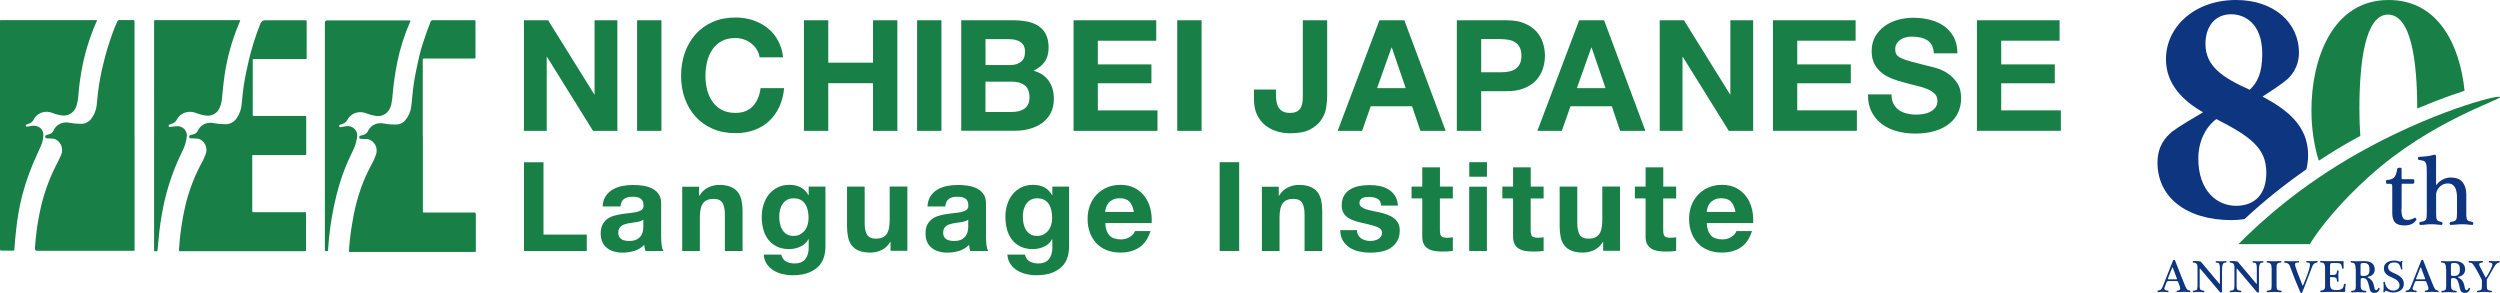 <?xml version="1.0" encoding="UTF-8"?>
<svg id="_レイヤー_2" data-name="レイヤー 2" xmlns="http://www.w3.org/2000/svg" viewBox="0 0 436.7 51.16">
  <defs>
    <style>
      .cls-1 {
        fill: #0e357f;
      }

      .cls-2 {
        fill: #188047;
      }
    </style>
  </defs>
  <g id="_デザイン" data-name="デザイン">
    <g>
      <g>
        <g>
          <g>
            <path class="cls-2" d="M94.94,28.33v12.65h7.56v2.87h-10.97v-15.51h3.41Z"/>
            <path class="cls-2" d="M105.27,36.06c.04-.72.22-1.33.54-1.8.32-.48.72-.86,1.22-1.15.49-.29,1.05-.5,1.66-.62.61-.12,1.23-.18,1.86-.18.57,0,1.14.04,1.72.12.58.08,1.11.24,1.59.47.48.23.87.55,1.17.97.3.41.46.96.46,1.64v5.84c0,.51.03.99.09,1.46.06.46.16.81.3,1.04h-3.13c-.06-.17-.11-.35-.14-.53-.04-.18-.06-.37-.08-.55-.49.51-1.07.86-1.74,1.06-.67.2-1.35.3-2.04.3-.54,0-1.04-.07-1.5-.2-.46-.13-.87-.33-1.22-.61-.35-.27-.62-.62-.81-1.04-.2-.42-.29-.92-.29-1.5,0-.64.11-1.16.34-1.58.22-.41.51-.74.87-.99.35-.25.76-.43,1.22-.55.46-.12.92-.22,1.38-.29.46-.07.92-.13,1.37-.17.45-.04.85-.11,1.19-.2.35-.09.62-.21.83-.38s.3-.41.28-.73c0-.33-.05-.6-.16-.79-.11-.2-.25-.35-.43-.46-.18-.11-.39-.18-.63-.22-.24-.04-.5-.05-.77-.05-.61,0-1.09.13-1.43.39s-.55.7-.61,1.3h-3.08ZM112.39,38.35c-.13.12-.29.21-.49.27-.2.07-.41.12-.63.16-.22.04-.46.08-.71.11-.25.03-.49.07-.74.11-.23.04-.46.1-.68.17-.22.07-.42.17-.59.29s-.3.28-.4.47-.15.43-.15.72.05.51.15.69c.1.19.24.34.41.45.17.11.38.18.61.23s.47.07.72.07c.61,0,1.08-.1,1.41-.3s.58-.45.74-.73c.16-.28.26-.57.29-.86.04-.29.05-.52.05-.7v-1.15Z"/>
            <path class="cls-2" d="M122.11,32.61v1.56h.07c.39-.65.9-1.13,1.52-1.42.62-.3,1.26-.45,1.91-.45.83,0,1.5.11,2.03.34.53.22.95.54,1.25.93.3.4.52.88.64,1.46s.18,1.21.18,1.9v6.91h-3.09v-6.34c0-.93-.14-1.62-.43-2.08-.29-.46-.8-.68-1.54-.68-.84,0-1.45.25-1.83.75s-.57,1.32-.57,2.47v5.89h-3.08v-11.23h2.93Z"/>
            <path class="cls-2" d="M143.98,44.67c-.12.58-.39,1.12-.79,1.62s-.99.92-1.76,1.27c-.77.35-1.8.52-3.08.52-.55,0-1.11-.07-1.68-.21-.57-.14-1.09-.35-1.56-.64-.47-.29-.86-.66-1.17-1.12s-.49-1-.53-1.64h3.06c.14.58.43.98.85,1.21.42.22.91.34,1.46.34.87,0,1.5-.26,1.9-.78.4-.52.59-1.18.58-1.98v-1.48h-.04c-.33.59-.81,1.03-1.42,1.31-.62.28-1.26.42-1.94.42-.84,0-1.56-.15-2.17-.45-.61-.3-1.11-.7-1.5-1.22-.39-.51-.68-1.12-.86-1.8-.18-.69-.27-1.42-.27-2.18,0-.72.1-1.42.31-2.1.21-.67.52-1.27.92-1.78.41-.51.91-.92,1.51-1.23.6-.3,1.29-.46,2.08-.46.74,0,1.39.14,1.94.41.56.28,1.02.74,1.4,1.39h.04v-1.5h2.93v10.52c0,.45-.06.96-.18,1.54ZM139.76,40.93c.33-.17.61-.41.83-.69s.38-.62.49-.99c.11-.37.16-.76.16-1.16,0-.46-.04-.9-.13-1.31-.09-.41-.23-.78-.43-1.1-.2-.32-.47-.57-.8-.76s-.75-.28-1.26-.28c-.44,0-.81.09-1.12.26s-.57.41-.78.71c-.21.3-.36.64-.46,1.02s-.14.79-.14,1.21.04.81.12,1.21.22.76.41,1.08c.2.32.45.58.77.78.32.2.72.3,1.2.3.43,0,.82-.09,1.15-.26Z"/>
            <path class="cls-2" d="M155.56,43.84v-1.56h-.07c-.39.65-.9,1.12-1.52,1.41-.62.29-1.26.43-1.91.43-.83,0-1.5-.11-2.03-.33s-.95-.52-1.25-.92c-.3-.4-.52-.88-.64-1.46-.12-.57-.18-1.21-.18-1.9v-6.91h3.08v6.34c0,.93.14,1.62.43,2.07s.8.68,1.54.68c.84,0,1.45-.25,1.83-.75.38-.5.57-1.32.57-2.47v-5.89h3.09v11.23h-2.93Z"/>
            <path class="cls-2" d="M162.01,36.06c.04-.72.22-1.33.54-1.8.32-.48.72-.86,1.22-1.15s1.05-.5,1.66-.62c.61-.12,1.23-.18,1.86-.18.57,0,1.14.04,1.72.12.58.08,1.11.24,1.59.47.48.23.87.55,1.17.97.3.41.46.96.46,1.64v5.84c0,.51.03.99.09,1.46.06.46.16.81.3,1.04h-3.13c-.06-.17-.11-.35-.14-.53-.04-.18-.06-.37-.08-.55-.49.51-1.07.86-1.74,1.06-.67.2-1.35.3-2.04.3-.54,0-1.04-.07-1.5-.2-.46-.13-.87-.33-1.22-.61-.35-.27-.62-.62-.81-1.04-.2-.42-.29-.92-.29-1.5,0-.64.11-1.16.34-1.58.22-.41.51-.74.87-.99.35-.25.76-.43,1.22-.55.46-.12.92-.22,1.38-.29.46-.07.92-.13,1.37-.17.45-.04.85-.11,1.19-.2.35-.09.62-.21.83-.38s.3-.41.28-.73c0-.33-.05-.6-.16-.79-.11-.2-.25-.35-.43-.46-.18-.11-.39-.18-.63-.22-.24-.04-.5-.05-.77-.05-.61,0-1.09.13-1.43.39-.35.26-.55.7-.61,1.3h-3.08ZM169.14,38.35c-.13.12-.29.21-.49.27-.2.07-.41.12-.63.16-.22.04-.46.08-.71.11-.25.03-.49.07-.74.11-.23.04-.46.1-.68.17-.22.07-.42.17-.59.29s-.3.28-.4.47-.15.43-.15.72.05.51.15.69c.1.19.24.34.41.45.17.11.38.18.61.23s.47.07.72.07c.61,0,1.08-.1,1.41-.3s.58-.45.74-.73c.16-.28.26-.57.29-.86.04-.29.05-.52.05-.7v-1.15Z"/>
            <path class="cls-2" d="M186.54,44.67c-.12.58-.39,1.12-.79,1.62-.41.5-.99.92-1.76,1.27-.77.35-1.8.52-3.08.52-.55,0-1.11-.07-1.68-.21-.57-.14-1.09-.35-1.56-.64-.47-.29-.86-.66-1.17-1.12s-.49-1-.53-1.64h3.06c.14.58.43.98.85,1.21.42.22.91.34,1.46.34.87,0,1.5-.26,1.9-.78s.59-1.18.58-1.98v-1.48h-.04c-.33.59-.81,1.03-1.42,1.31s-1.26.42-1.94.42c-.84,0-1.56-.15-2.17-.45-.61-.3-1.11-.7-1.5-1.22-.39-.51-.68-1.12-.86-1.8s-.27-1.42-.27-2.18c0-.72.1-1.42.31-2.1.21-.67.52-1.27.92-1.78s.91-.92,1.51-1.23c.6-.3,1.29-.46,2.08-.46.74,0,1.39.14,1.94.41.56.28,1.02.74,1.4,1.39h.04v-1.5h2.93v10.52c0,.45-.06.96-.18,1.54ZM182.31,40.93c.33-.17.61-.41.83-.69s.38-.62.49-.99c.11-.37.16-.76.16-1.16,0-.46-.04-.9-.13-1.31-.09-.41-.23-.78-.43-1.1-.2-.32-.47-.57-.8-.76s-.75-.28-1.26-.28c-.44,0-.81.09-1.12.26s-.57.41-.78.71c-.21.3-.36.64-.46,1.02s-.14.79-.14,1.21.04.81.12,1.21.22.76.41,1.08c.2.32.45.58.77.78.32.2.72.3,1.2.3.43,0,.82-.09,1.15-.26Z"/>
            <path class="cls-2" d="M193.81,41.15c.46.45,1.13.67,2,.67.62,0,1.16-.16,1.61-.47s.72-.64.83-.99h2.72c-.43,1.35-1.1,2.31-2,2.89-.9.58-1.99.87-3.26.87-.88,0-1.68-.14-2.39-.42-.71-.28-1.31-.68-1.8-1.21-.49-.52-.87-1.14-1.14-1.87-.27-.72-.4-1.52-.4-2.39s.14-1.62.41-2.35c.27-.72.67-1.35,1.17-1.88.51-.53,1.11-.95,1.81-1.25s1.48-.46,2.34-.46c.96,0,1.79.18,2.5.55s1.29.87,1.75,1.49c.46.62.79,1.33.99,2.13.2.8.27,1.63.22,2.5h-8.1c.04,1,.3,1.72.76,2.17ZM197.29,35.24c-.37-.41-.93-.61-1.68-.61-.49,0-.9.08-1.23.25-.33.17-.59.37-.78.62-.2.25-.33.51-.41.78-.08.27-.13.52-.14.74h5.02c-.14-.78-.4-1.38-.77-1.78Z"/>
            <path class="cls-2" d="M216.46,28.33v15.51h-3.41v-15.51h3.41Z"/>
            <path class="cls-2" d="M223.37,32.61v1.56h.07c.39-.65.9-1.13,1.52-1.42.62-.3,1.26-.45,1.91-.45.83,0,1.5.11,2.03.34.53.22.95.54,1.25.93.3.4.52.88.64,1.46.12.57.18,1.21.18,1.9v6.91h-3.09v-6.34c0-.93-.14-1.62-.43-2.08-.29-.46-.8-.68-1.54-.68-.84,0-1.45.25-1.83.75-.38.5-.57,1.32-.57,2.47v5.89h-3.08v-11.23h2.93Z"/>
            <path class="cls-2" d="M237.23,41.05c.14.24.32.43.53.59.22.15.47.26.75.34s.58.11.88.11c.22,0,.44-.03.68-.08.24-.05.46-.13.65-.24.2-.11.36-.25.49-.43.13-.18.2-.41.2-.68,0-.46-.31-.81-.92-1.04-.62-.23-1.47-.46-2.57-.69-.45-.1-.89-.22-1.31-.36-.43-.14-.81-.32-1.14-.54-.33-.22-.6-.51-.8-.85-.2-.34-.3-.76-.3-1.25,0-.72.14-1.32.42-1.78.28-.46.65-.83,1.12-1.1.46-.27.98-.46,1.56-.56.58-.11,1.17-.16,1.78-.16s1.2.06,1.77.17c.57.12,1.08.31,1.53.59.45.28.82.64,1.12,1.1.3.46.47,1.03.53,1.73h-2.93c-.04-.59-.27-1-.67-1.21-.41-.21-.88-.31-1.43-.31-.17,0-.36.01-.56.03-.2.02-.39.07-.55.14-.17.07-.31.18-.42.32s-.17.32-.17.55c0,.28.1.5.3.67.2.17.47.32.79.42.33.11.7.21,1.12.29.42.09.85.18,1.28.28.45.1.89.22,1.31.37s.81.34,1.14.58c.33.24.6.54.8.89.2.35.3.79.3,1.31,0,.74-.15,1.36-.45,1.86-.3.5-.68.9-1.16,1.21s-1.02.52-1.64.64-1.24.18-1.88.18-1.29-.07-1.91-.2c-.62-.13-1.18-.35-1.66-.65-.49-.3-.88-.71-1.2-1.21s-.48-1.13-.51-1.88h2.93c0,.33.07.62.21.86Z"/>
            <path class="cls-2" d="M253.78,32.61v2.06h-2.26v5.56c0,.52.09.87.26,1.04s.52.26,1.04.26c.17,0,.34,0,.5-.02s.31-.04.46-.07v2.39c-.26.04-.55.07-.87.09-.32.01-.63.02-.93.02-.48,0-.93-.03-1.36-.1-.43-.06-.8-.19-1.13-.38-.33-.19-.58-.46-.77-.8-.19-.35-.28-.8-.28-1.37v-6.63h-1.87v-2.06h1.87v-3.37h3.09v3.37h2.26Z"/>
            <path class="cls-2" d="M256.65,30.87v-2.54h3.09v2.54h-3.09ZM259.73,32.61v11.23h-3.09v-11.23h3.09Z"/>
            <path class="cls-2" d="M269.64,32.61v2.06h-2.26v5.56c0,.52.09.87.26,1.04s.52.26,1.04.26c.17,0,.34,0,.5-.02s.31-.04.46-.07v2.39c-.26.04-.55.07-.87.09-.32.01-.63.02-.93.02-.48,0-.93-.03-1.36-.1-.43-.06-.8-.19-1.13-.38-.33-.19-.58-.46-.77-.8-.19-.35-.28-.8-.28-1.37v-6.63h-1.87v-2.06h1.87v-3.37h3.09v3.37h2.26Z"/>
            <path class="cls-2" d="M280.04,43.84v-1.56h-.07c-.39.65-.9,1.12-1.52,1.41-.62.29-1.26.43-1.91.43-.83,0-1.5-.11-2.03-.33s-.95-.52-1.25-.92c-.3-.4-.52-.88-.64-1.46s-.18-1.21-.18-1.9v-6.91h3.08v6.34c0,.93.14,1.62.43,2.07.29.46.8.68,1.54.68.84,0,1.45-.25,1.83-.75.38-.5.57-1.32.57-2.47v-5.89h3.09v11.23h-2.93Z"/>
            <path class="cls-2" d="M292.79,32.61v2.06h-2.26v5.56c0,.52.09.87.26,1.04s.52.26,1.04.26c.17,0,.34,0,.5-.02s.31-.04.46-.07v2.39c-.26.04-.55.07-.87.09-.32.01-.63.02-.93.02-.48,0-.93-.03-1.36-.1-.43-.06-.8-.19-1.13-.38-.33-.19-.58-.46-.77-.8-.19-.35-.28-.8-.28-1.37v-6.63h-1.87v-2.06h1.87v-3.37h3.09v3.37h2.26Z"/>
            <path class="cls-2" d="M298.88,41.15c.46.45,1.13.67,2,.67.62,0,1.16-.16,1.61-.47.45-.31.72-.64.83-.99h2.72c-.43,1.35-1.1,2.31-2,2.89-.9.58-1.99.87-3.26.87-.88,0-1.68-.14-2.39-.42-.71-.28-1.31-.68-1.8-1.21-.49-.52-.87-1.14-1.14-1.87-.27-.72-.4-1.52-.4-2.39s.14-1.62.41-2.35c.27-.72.67-1.35,1.17-1.88.51-.53,1.11-.95,1.81-1.25.7-.3,1.48-.46,2.34-.46.96,0,1.79.18,2.5.55s1.29.87,1.75,1.49c.46.62.79,1.33.99,2.13.2.8.27,1.63.22,2.5h-8.1c.04,1,.3,1.72.76,2.17ZM302.37,35.24c-.37-.41-.93-.61-1.68-.61-.49,0-.9.08-1.23.25-.33.17-.59.37-.78.62-.2.25-.33.51-.41.78-.08.27-.13.52-.14.74h5.02c-.14-.78-.4-1.38-.77-1.78Z"/>
          </g>
          <g>
            <path class="cls-2" d="M95.75,3.54l8.06,12.96h.05V3.54h3.98v19.32h-4.25l-8.04-12.93h-.05v12.93h-3.98V3.54h4.22Z"/>
            <path class="cls-2" d="M115.54,3.54v19.32h-4.25V3.54h4.25Z"/>
            <g>
              <path class="cls-2" d="M132.22,8.69c-.25-.41-.57-.76-.95-1.07-.38-.31-.81-.55-1.29-.72-.48-.17-.98-.26-1.5-.26-.96,0-1.77.18-2.44.55-.67.37-1.21.87-1.62,1.49-.42.62-.72,1.33-.91,2.12-.19.79-.28,1.61-.28,2.46s.09,1.6.28,2.37c.19.77.49,1.46.91,2.07.41.61.96,1.11,1.62,1.47.67.37,1.48.55,2.44.55,1.3,0,2.31-.4,3.04-1.19s1.18-1.84,1.34-3.14h4.11c-.11,1.21-.39,2.3-.84,3.27-.45.97-1.05,1.8-1.79,2.49-.74.69-1.61,1.21-2.6,1.57-.99.36-2.08.54-3.27.54-1.48,0-2.81-.26-3.99-.77-1.18-.51-2.18-1.22-2.99-2.12-.81-.9-1.43-1.96-1.87-3.18-.43-1.22-.65-2.53-.65-3.94s.22-2.78.65-4.02c.43-1.24,1.06-2.31,1.87-3.23.81-.92,1.81-1.64,2.99-2.16,1.18-.52,2.51-.78,3.99-.78,1.06,0,2.07.15,3.02.46s1.79.75,2.54,1.34c.75.59,1.37,1.31,1.85,2.18s.79,1.86.92,2.98h-4.11c-.07-.49-.23-.93-.49-1.34Z"/>
              <g>
                <path class="cls-2" d="M144.68,3.54v7.41h7.82V3.54h4.25v19.32h-4.25v-8.33h-7.82v8.33h-4.25V3.54h4.25Z"/>
                <path class="cls-2" d="M164.45,3.54v19.32h-4.25V3.54h4.25Z"/>
                <path class="cls-2" d="M176.99,3.54c.92,0,1.76.08,2.52.24.76.16,1.41.43,1.95.8s.96.86,1.26,1.47c.3.61.45,1.37.45,2.27,0,.97-.22,1.79-.66,2.43-.44.65-1.1,1.18-1.96,1.6,1.19.34,2.08.94,2.66,1.8.59.86.88,1.89.88,3.1,0,.97-.19,1.82-.57,2.53s-.89,1.29-1.53,1.74c-.64.45-1.37.78-2.19,1-.82.22-1.66.32-2.53.32h-9.36V3.54h9.09ZM176.45,11.36c.76,0,1.38-.18,1.87-.54.49-.36.73-.95.73-1.76,0-.45-.08-.82-.24-1.11-.16-.29-.38-.51-.65-.68-.27-.16-.58-.27-.93-.34-.35-.06-.72-.09-1.1-.09h-3.98v4.52h4.3ZM176.69,19.56c.42,0,.81-.04,1.19-.12.38-.08.71-.22,1-.41s.52-.45.69-.77c.17-.32.26-.74.26-1.24,0-.99-.28-1.7-.84-2.12-.56-.42-1.3-.64-2.22-.64h-4.63v5.3h4.55Z"/>
                <g>
                  <path class="cls-2" d="M201.97,3.54v3.57h-10.2v4.14h9.36v3.3h-9.36v4.74h10.42v3.57h-14.66V3.54h14.45Z"/>
                  <path class="cls-2" d="M209.89,3.54v19.32h-4.25V3.54h4.25Z"/>
                </g>
              </g>
            </g>
            <g>
              <path class="cls-2" d="M231.65,18.85c-.13.76-.42,1.47-.87,2.12-.45.66-1.1,1.21-1.95,1.65-.85.44-1.99.66-3.44.66-.81,0-1.6-.11-2.35-.34-.76-.23-1.43-.58-2.03-1.06s-1.07-1.09-1.43-1.84c-.36-.75-.54-1.65-.54-2.72v-1.68h3.84v.87c0,.47.04.9.11,1.3.07.4.2.74.38,1.01.18.28.43.5.74.66.31.16.73.24,1.23.24.56,0,.99-.1,1.3-.3s.53-.46.66-.77c.14-.31.22-.66.24-1.03s.04-.73.04-1.07V3.54h4.25v13.23c0,.63-.06,1.33-.19,2.08Z"/>
              <path class="cls-2" d="M245.31,3.54l7.22,19.32h-4.41l-1.46-4.3h-7.22l-1.51,4.3h-4.27l7.3-19.32h4.36ZM245.55,15.39l-2.43-7.09h-.05l-2.52,7.09h5.01Z"/>
              <path class="cls-2" d="M263.19,3.54c1.21,0,2.24.18,3.08.53.85.35,1.54.82,2.07,1.39.53.58.92,1.24,1.16,1.97.24.74.37,1.51.37,2.3s-.12,1.54-.37,2.29c-.24.75-.63,1.41-1.16,1.99-.53.58-1.22,1.04-2.07,1.39-.85.35-1.88.53-3.08.53h-4.46v6.93h-4.25V3.54h8.71ZM262.03,12.63c.49,0,.96-.04,1.41-.11.45-.07.85-.21,1.19-.42.34-.21.62-.5.82-.88.21-.38.31-.87.31-1.49s-.1-1.11-.31-1.49c-.21-.38-.48-.67-.82-.88-.34-.21-.74-.35-1.19-.42-.45-.07-.92-.11-1.41-.11h-3.3v5.79h3.3Z"/>
              <path class="cls-2" d="M280.2,3.54l7.22,19.32h-4.41l-1.46-4.3h-7.22l-1.51,4.3h-4.27l7.3-19.32h4.36ZM280.45,15.39l-2.43-7.09h-.05l-2.52,7.09h5.01Z"/>
              <path class="cls-2" d="M294.15,3.54l8.06,12.96h.05V3.54h3.98v19.32h-4.25l-8.04-12.93h-.05v12.93h-3.98V3.54h4.22Z"/>
              <path class="cls-2" d="M324.14,3.54v3.57h-10.2v4.14h9.36v3.3h-9.36v4.73h10.42v3.57h-14.66V3.54h14.45Z"/>
              <path class="cls-2" d="M330.74,18.1c.23.45.55.82.93,1.1.39.28.84.49,1.37.62s1.06.2,1.62.2c.38,0,.78-.03,1.22-.09.43-.06.84-.18,1.22-.37.38-.18.69-.43.95-.74.25-.32.38-.72.38-1.2,0-.52-.17-.95-.5-1.27-.33-.32-.77-.6-1.31-.81-.54-.22-1.15-.41-1.84-.57-.69-.16-1.38-.34-2.08-.54-.72-.18-1.43-.4-2.11-.66-.69-.26-1.3-.6-1.84-1.01-.54-.42-.98-.93-1.31-1.56s-.5-1.38-.5-2.26c0-.99.21-1.85.64-2.58.42-.73.98-1.34,1.66-1.83.69-.49,1.46-.85,2.33-1.08.87-.23,1.73-.35,2.6-.35,1.01,0,1.98.11,2.91.34.93.23,1.75.59,2.48,1.1.72.51,1.29,1.15,1.72,1.93.42.78.64,1.74.64,2.85h-4.11c-.04-.58-.16-1.06-.37-1.43-.21-.38-.48-.68-.83-.89s-.73-.37-1.18-.46-.92-.14-1.45-.14c-.34,0-.69.04-1.03.11-.34.07-.65.2-.93.38-.28.18-.51.41-.69.68-.18.27-.27.61-.27,1.03,0,.38.07.69.22.92.14.23.43.45.85.65.42.2,1.01.4,1.76.6.75.2,1.73.45,2.94.76.36.07.86.2,1.5.39.64.19,1.28.49,1.91.91.63.42,1.18.97,1.64,1.66.46.69.69,1.58.69,2.67,0,.88-.17,1.7-.51,2.46-.34.76-.85,1.41-1.53,1.96-.68.55-1.52.98-2.52,1.29-1,.31-2.16.46-3.48.46-1.06,0-2.1-.13-3.1-.39-1-.26-1.88-.67-2.65-1.23-.77-.56-1.38-1.27-1.83-2.14-.45-.87-.67-1.89-.65-3.08h4.11c0,.65.12,1.2.35,1.65Z"/>
              <path class="cls-2" d="M359.77,3.54v3.57h-10.2v4.14h9.36v3.3h-9.36v4.73h10.42v3.57h-14.66V3.54h14.45Z"/>
            </g>
          </g>
        </g>
        <g>
          <path class="cls-2" d="M42.35,43.88h-10.77c-.31,0-.34,0-.31-.35.05-.6.09-1.22.15-1.81.17-1.61.4-3.14.72-4.7.56-2.83,1.52-5.56,2.85-8.12.36-.62.67-1.27.93-1.94.36-.92.03-1.98-.81-2.52-.2-.13-.42-.21-.66-.23l-1.08-.05c-.16,0-.29,0-.32-.23-.03-.23.05-.27.25-.34.14-.05.28-.08.43-.11.38-.08.7-.34.85-.7.31-.65.91-1.12,1.61-1.27.37-.09.76-.09,1.14,0,.65.12,1.31.19,1.98.19.82.03,1.59-.37,2.03-1.06.48-.68.78-1.48.86-2.31.13-1.15.21-2.31.39-3.45.22-1.44.53-2.85.85-4.26.52-2.22,1.21-4.41,2.06-6.52q.23-.56.81-.56h6.89c.4,0,.37,0,.37.35v6.07c0,.07,0,.13,0,.2,0,.12-.06.16-.17.15h-8.87c-.42,0-.38-.06-.38.38v9.18c0,.44-.05.38.37.38h8.71c.28,0,.26,0,.26.26v6.27c0,.32,0,.29-.3.29h-8.73c-.48,0-.4-.06-.4.41v9.25c0,.35,0,.33.32.33h8.68c.44,0,.38-.06.39.37v6.14c0,.35,0,.31-.31.31h-10.77Z"/>
          <path class="cls-2" d="M23.51,23.66v19.72c0,.51.06.43-.43.43H6.5q-.42,0-.4-.44c.14-2.22.44-4.43.91-6.6.57-2.7,1.49-5.32,2.73-7.78.33-.64.67-1.27.94-1.94.43-1,.03-2.17-.94-2.69-.15-.08-.31-.13-.48-.14l-1.05-.06c-.16,0-.29-.05-.32-.23s.05-.27.24-.35c.1-.04.21-.07.32-.09.44-.08.8-.39.96-.81.18-.39.48-.71.85-.93.54-.34,1.2-.45,1.82-.31.66.12,1.33.18,2.01.19.76.03,1.47-.34,1.9-.96.49-.65.79-1.42.89-2.23.1-.81.15-1.55.24-2.31.2-1.63.5-3.24.89-4.84.45-1.92,1.02-3.8,1.7-5.64.23-.62.48-1.23.75-1.84.06-.21.27-.34.48-.31h2.3q.25,0,.26.26v19.89Z"/>
          <path class="cls-2" d="M73.87,23.72v13c0,.48-.06.4.41.4h8.55q.29,0,.29.3v6.45c0,.1-.06.14-.15.14h-21.61c-.44,0-.42.1-.39-.42.12-1.62.31-3.24.6-4.84.25-1.59.62-3.16,1.09-4.69.57-1.88,1.34-3.7,2.3-5.43.28-.49.51-1.01.69-1.54.24-.59.19-1.26-.12-1.81-.19-.33-.47-.61-.81-.81-.17-.11-.38-.17-.58-.17-.36,0-.72-.04-1.08-.05-.16,0-.28-.06-.31-.23s0-.26.25-.33c.13-.05.26-.08.4-.11.4-.08.74-.35.9-.73.32-.65.91-1.11,1.61-1.27.39-.08.78-.08,1.17,0,.74.14,1.5.2,2.25.16.56-.03,1.08-.28,1.44-.71.59-.68.96-1.52,1.07-2.42.1-.61.12-1.23.19-1.85.14-1.53.37-3.06.69-4.56.31-1.48.62-2.98,1.08-4.42.46-1.44.9-2.66,1.41-3.98.05-.17.21-.29.4-.27h7.19c.29,0,.26,0,.26.28v6.14c0,.31,0,.28-.3.28h-8.71c-.15,0-.21.04-.2.19s0,.16,0,.24v13.06Z"/>
          <path class="cls-2" d="M16.96,3.5c-.03.17-.1.33-.19.48-1.17,2.69-2.02,5.51-2.53,8.39-.26,1.45-.45,2.92-.56,4.39-.03.57-.14,1.14-.32,1.69-.3,1.21-1.51,1.96-2.73,1.69-.53-.09-1.05-.24-1.56-.44-1.09-.42-2.32-.06-3.01.88-.04.05-.08.11-.11.17-.18.46-.58.8-1.06.9-.11.03-.22.07-.31.12-.08.05-.12.15-.08.23.02.08.1.13.19.12l.7-.1c.4-.09.81-.07,1.19.07.6.23.99.8.99,1.44,0,.63-.13,1.26-.38,1.84-.22.54-.48,1.07-.72,1.61-1.06,2.27-1.92,4.63-2.57,7.06-.53,2.08-.9,4.21-1.11,6.35-.1,1.02-.21,2.04-.27,3.06,0,.32,0,.33-.36.33H.24q-.23,0-.24-.24V3.95C0,3.44-.06,3.52.45,3.52h16.51v-.02Z"/>
          <path class="cls-2" d="M41.98,3.56l-.28.68c-1.2,2.87-2.03,5.87-2.48,8.94-.18,1.26-.31,2.52-.42,3.78-.03.64-.18,1.27-.43,1.86-.36.91-1.28,1.47-2.26,1.39-.65-.08-1.28-.24-1.89-.48-.45-.18-.94-.24-1.42-.17-.81.11-1.51.6-1.9,1.31-.17.35-.48.61-.85.73-.14.04-.28.08-.41.15-.12.04-.2.11-.18.25s.15.19.28.17l.96-.11c.44-.07.89.03,1.25.28.52.36.78.99.67,1.61-.12.91-.4,1.79-.83,2.6-1.47,2.98-2.55,6.13-3.23,9.39-.41,1.97-.7,3.97-.87,5.98-.06.56-.1,1.11-.16,1.68,0,.1,0,.26-.11.28-.14.02-.29.02-.44,0,0,0-.06-.06-.06-.11V3.84c0-.37,0-.32.32-.32h14.39c.11-.02.22,0,.31.04Z"/>
          <path class="cls-2" d="M71.69,3.59c0,.11-.02.21-.08.3-.97,2.21-1.7,4.51-2.19,6.87-.37,1.8-.64,3.62-.81,5.44-.03.71-.13,1.41-.27,2.1-.13.56-.43,1.07-.86,1.46-.53.43-1.23.61-1.9.47-.53-.08-1.04-.21-1.53-.41-.5-.21-1.05-.28-1.59-.19-.75.14-1.41.61-1.77,1.28-.18.37-.51.64-.9.75l-.31.1c-.14.05-.27.11-.23.29s.18.18.32.15l.89-.16c.53-.08,1.07.09,1.46.46.39.38.56.92.46,1.45-.13.91-.42,1.8-.85,2.61-.92,1.86-1.69,3.79-2.28,5.78-.69,2.38-1.2,4.8-1.54,7.26-.19,1.35-.33,2.7-.4,4.03,0,.23,0,.23-.27.23s-.29,0-.29-.29V4q0-.44.44-.44h14.15c.12-.01.25,0,.36.03Z"/>
        </g>
      </g>
      <g>
        <g>
          <path class="cls-1" d="M378.72,49.11c-.07,0-.13.01-.16.04s-.06.07-.09.12l-.36.95c-.03.08-.04.14-.04.18,0,.07.02.13.05.17.03.05.08.08.14.11.06.03.13.05.2.06.07.02.15.03.23.03.04,0,.06.02.08.04.02.03.02.06.02.09s0,.06-.02.09c-.02.03-.04.04-.08.04-.13,0-.28-.01-.44-.03-.17-.02-.32-.03-.47-.03-.14,0-.27.01-.4.03s-.27.03-.42.03c-.03,0-.05-.01-.07-.04-.02-.03-.03-.06-.03-.09,0-.03,0-.06.02-.09.01-.03.04-.05.08-.05l.12-.02c.08-.02.15-.04.22-.06.07-.02.13-.06.18-.12.06-.05.11-.12.16-.21.05-.09.11-.2.16-.34l1.81-4.56s.06-.06.13-.06c.07,0,.13.02.18.06.13.34.28.71.43,1.1.15.39.31.79.47,1.19.16.4.32.8.48,1.2.16.4.31.77.46,1.13.06.15.13.27.19.36.06.09.12.15.18.19.06.04.12.07.19.09s.13.03.21.05c.03,0,.05.02.07.05.01.03.02.06.02.09s0,.06-.02.09c-.01.03-.03.04-.06.04-.17,0-.34-.01-.49-.03s-.34-.03-.53-.03c-.22,0-.44.01-.63.03-.2.02-.39.03-.57.03-.04,0-.07-.01-.08-.04-.02-.03-.03-.06-.03-.1,0-.03,0-.06.02-.08s.04-.04.08-.04c.18-.02.32-.05.4-.1.09-.04.13-.13.13-.26,0-.04,0-.08-.01-.13s-.03-.11-.05-.2c-.03-.08-.06-.19-.11-.32-.05-.13-.11-.3-.19-.5-.03-.07-.06-.11-.11-.13-.05-.02-.12-.03-.22-.03h-1.41ZM380.1,48.8c.07,0,.13-.01.15-.04s.03-.07,0-.13l-.7-1.87s-.03-.04-.06-.04-.05.01-.06.04l-.73,1.87c-.03.07-.03.11,0,.14.02.02.06.03.12.03h1.29Z"/>
          <path class="cls-1" d="M383.84,46.49c0-.18-.05-.32-.16-.43-.11-.11-.3-.18-.57-.2-.03,0-.05-.01-.06-.04-.01-.03-.02-.06-.02-.09s0-.06.02-.09.04-.04.07-.04h.3c.14,0,.28,0,.42.01s.27.02.39.04c.12.02.19.04.21.06l3.23,3.84c.06.07.1.06.1-.04v-2.27c0-.13,0-.25,0-.38s-.01-.24-.02-.36-.02-.2-.04-.26c-.03-.08-.05-.14-.08-.19-.03-.05-.06-.08-.11-.1-.05-.02-.1-.04-.17-.05-.07,0-.15-.02-.24-.03-.03,0-.05-.01-.06-.04-.01-.03-.02-.06-.02-.09s0-.06.02-.09.03-.04.06-.04c.13,0,.27,0,.41.02.15.02.29.02.44.02.14,0,.28,0,.41-.02s.29-.02.46-.02c.03,0,.06.01.07.04s.02.06.02.09,0,.06-.02.09c-.02.03-.04.04-.07.04-.1.01-.17.02-.23.02-.06,0-.1.02-.14.04s-.08.05-.11.1c-.03.05-.07.11-.1.2-.03.06-.05.15-.06.26s-.03.23-.04.36-.01.26-.01.38v3.8s-.01.03-.04.04c-.03.01-.06.02-.1.02-.04,0-.08,0-.12,0-.04,0-.06-.02-.07-.03l-3.44-4.08s-.07-.07-.1-.07c-.02,0-.03.04-.03.11v2.92c0,.19.01.34.04.45.03.11.07.19.14.24.06.05.14.09.23.1.09.02.2.04.32.05.03,0,.06.02.07.05.02.03.02.06.02.09,0,.03-.01.06-.03.09-.02.03-.04.04-.07.04-.12,0-.25,0-.39-.03-.14-.02-.31-.03-.5-.03-.2,0-.38,0-.54.03-.16.02-.29.03-.4.03-.03,0-.05-.01-.06-.04s-.03-.06-.03-.09c0-.03,0-.06.02-.09s.04-.04.07-.05c.14-.02.25-.03.35-.05s.17-.05.22-.1.1-.13.12-.24c.02-.11.04-.26.04-.45v-3.44Z"/>
          <path class="cls-1" d="M390.29,46.49c0-.18-.05-.32-.16-.43-.11-.11-.3-.18-.57-.2-.03,0-.05-.01-.06-.04-.01-.03-.02-.06-.02-.09s0-.06.02-.09.04-.04.07-.04h.3c.14,0,.28,0,.42.01s.27.02.39.04c.12.02.19.04.21.06l3.23,3.84c.06.07.1.06.1-.04v-2.27c0-.13,0-.25,0-.38s-.01-.24-.02-.36-.02-.2-.04-.26c-.03-.08-.05-.14-.08-.19-.03-.05-.06-.08-.11-.1-.05-.02-.1-.04-.17-.05-.07,0-.15-.02-.24-.03-.03,0-.05-.01-.06-.04-.01-.03-.02-.06-.02-.09s0-.06.02-.09.03-.04.06-.04c.13,0,.27,0,.41.02.15.02.29.02.44.02.14,0,.28,0,.41-.02s.29-.02.46-.02c.03,0,.06.01.07.04s.02.06.02.09,0,.06-.02.09c-.02.03-.04.04-.07.04-.1.01-.17.02-.23.02-.06,0-.1.02-.14.04s-.08.05-.11.1c-.03.05-.07.11-.1.2-.03.06-.05.15-.06.26s-.03.23-.04.36-.01.26-.01.38v3.8s-.01.03-.04.04c-.03.01-.06.02-.1.02-.04,0-.08,0-.12,0-.04,0-.06-.02-.07-.03l-3.44-4.08s-.07-.07-.1-.07c-.02,0-.03.04-.03.11v2.92c0,.19.01.34.04.45.03.11.07.19.14.24.06.05.14.09.23.1.09.02.2.04.32.05.03,0,.06.02.07.05.02.03.02.06.02.09,0,.03-.01.06-.03.09-.02.03-.04.04-.07.04-.12,0-.25,0-.39-.03-.14-.02-.31-.03-.5-.03-.2,0-.38,0-.54.03-.16.02-.29.03-.4.03-.03,0-.05-.01-.06-.04s-.03-.06-.03-.09c0-.03,0-.06.02-.09s.04-.04.07-.05c.14-.02.25-.03.35-.05s.17-.05.22-.1.1-.13.12-.24c.02-.11.04-.26.04-.45v-3.44Z"/>
          <path class="cls-1" d="M396.79,46.82c0-.17,0-.31-.03-.42s-.05-.21-.11-.29c-.05-.07-.13-.13-.23-.17-.1-.04-.23-.07-.4-.08-.03,0-.06-.01-.07-.04-.02-.03-.02-.06-.02-.09s0-.06.02-.09.04-.04.07-.04c.17,0,.37,0,.58.02s.42.02.62.02c.11,0,.22,0,.32,0s.19-.01.29-.02.19-.01.28-.02c.1,0,.2,0,.31,0,.03,0,.05.01.07.04s.02.06.02.09c0,.03-.01.06-.03.09-.02.03-.04.04-.06.04-.17.01-.3.03-.4.07-.1.03-.18.09-.23.16-.05.07-.09.17-.1.28s-.02.27-.02.45v3.14c0,.18.01.31.03.41.02.1.06.18.12.23.06.05.13.09.24.12.1.02.23.04.39.06.03,0,.06.02.08.05.02.03.03.06.03.09s0,.06-.03.09c-.02.03-.05.04-.08.04-.21,0-.42-.01-.61-.03s-.39-.03-.58-.03c-.2,0-.41.01-.63.03s-.41.03-.59.03c-.03,0-.06-.01-.07-.04s-.02-.06-.02-.09,0-.06.02-.09c.02-.03.04-.05.07-.05.17-.02.3-.04.4-.06.1-.02.18-.06.23-.12.06-.05.09-.13.11-.23.02-.1.03-.24.03-.41v-3.14Z"/>
          <path class="cls-1" d="M401.82,51.05c-.31-.72-.61-1.44-.9-2.15-.29-.72-.56-1.43-.82-2.15-.05-.14-.1-.27-.14-.37-.05-.1-.11-.19-.18-.25-.07-.07-.16-.12-.26-.16s-.25-.07-.42-.1c-.03,0-.06-.02-.07-.05-.02-.03-.02-.06-.02-.09s0-.06.02-.09c.02-.03.04-.04.07-.04.2,0,.4,0,.59.02.19.02.38.02.57.02.2,0,.4,0,.62-.02.21-.02.42-.02.61-.02.04,0,.07.01.09.04.02.03.03.06.02.09,0,.03-.01.07-.03.09-.02.03-.05.04-.08.04-.07,0-.14,0-.21,0s-.14.01-.19.04c-.06.02-.1.05-.14.1-.04.04-.06.11-.06.19,0,.15.11.52.32,1.11.21.59.54,1.44.98,2.53.01.03.03.04.06.04.03,0,.05-.01.06-.04l.66-1.65c.04-.1.09-.24.15-.42.06-.18.12-.36.18-.55.06-.19.11-.38.15-.55.04-.17.06-.31.06-.4,0-.1-.01-.17-.04-.23-.02-.06-.06-.1-.1-.12-.05-.03-.1-.04-.17-.05-.07,0-.15,0-.24,0-.04,0-.07-.01-.08-.04-.02-.03-.03-.06-.03-.09,0-.04,0-.07.02-.1.02-.03.04-.04.07-.04.17,0,.33,0,.49.02.15.02.31.02.46.02s.29,0,.43-.02.29-.02.45-.02c.03,0,.05.01.06.04s.02.06.02.09c0,.03-.01.06-.03.09-.02.03-.05.04-.09.05-.17.02-.31.06-.41.13-.1.07-.19.16-.26.26-.07.1-.13.22-.18.36-.05.13-.11.27-.16.42l-1.27,3.3-.29.73s-.04.07-.07.08-.06.03-.1.03-.07,0-.1-.03c-.03-.02-.06-.05-.07-.08Z"/>
          <path class="cls-1" d="M409.23,45.62s.08,0,.12.02c.04.01.05.05.04.13-.01.06-.02.13-.02.2v.22c0,.24,0,.46.02.67,0,.02-.01.04-.04.05-.02.01-.05.02-.08.02-.03,0-.06,0-.09-.01s-.05-.03-.05-.06c-.04-.21-.07-.37-.11-.49s-.09-.21-.16-.27c-.07-.06-.16-.1-.27-.12s-.27-.03-.45-.03h-.48c-.14,0-.25,0-.33,0-.08,0-.15.03-.2.06-.05.03-.08.09-.1.16-.02.07-.02.18-.02.31v1.4c0,.07.01.12.04.14.03.02.05.03.08.03.25,0,.44-.01.58-.03.14-.02.25-.06.32-.12.07-.06.12-.13.14-.22.02-.09.04-.21.06-.35,0-.03.02-.06.05-.07.03-.02.06-.02.09-.02s.06,0,.09.02.04.04.04.07c0,.09,0,.16,0,.23l-.02.2c0,.07-.01.14-.02.21,0,.07,0,.16,0,.25,0,.16,0,.31.02.44.02.13.02.29.02.48,0,.03-.01.05-.04.06-.03.01-.06.02-.09.02-.03,0-.06-.01-.09-.02-.03-.01-.04-.04-.05-.07-.02-.15-.04-.28-.06-.38-.02-.1-.07-.17-.14-.22-.07-.05-.18-.08-.32-.1-.14-.02-.34-.03-.58-.03-.03,0-.05,0-.08.03-.03.02-.04.06-.04.12v1.05c0,.17.01.32.04.44.02.12.06.22.11.3s.11.14.18.18c.07.05.15.08.25.1.07.02.16.03.25.04.09,0,.19.01.29.01.13,0,.25,0,.36-.02.11-.01.2-.03.26-.05.11-.04.2-.08.28-.12.08-.04.14-.1.2-.17.05-.07.1-.16.13-.26s.06-.24.08-.4c0-.03.02-.05.06-.06.03-.01.07-.02.1-.02s.07,0,.1.02.04.04.04.06c-.03.22-.05.43-.07.63-.02.19-.03.39-.02.6,0,.02-.01.04-.03.07-.02.03-.07.04-.15.04h-2.91c-.2,0-.4,0-.6.02s-.37.02-.52.03c-.04,0-.07-.01-.1-.04-.02-.02-.03-.05-.04-.09s0-.07.02-.1c.02-.03.06-.05.1-.05.13-.02.24-.04.33-.07.09-.03.17-.07.22-.13.06-.06.1-.13.13-.21s.04-.19.04-.33v-3.08c0-.12,0-.23-.01-.34,0-.11-.03-.22-.05-.31-.03-.1-.07-.18-.12-.25-.06-.07-.13-.12-.23-.14-.06-.02-.12-.03-.18-.04-.06-.01-.13-.02-.18-.02-.03,0-.06-.01-.07-.04s-.02-.06-.02-.09,0-.06.02-.09.04-.04.07-.04c.18,0,.34,0,.49.02s.31.02.5.02h2.87Z"/>
          <path class="cls-1" d="M411.47,46.96c0-.12,0-.23-.01-.34,0-.11-.03-.22-.05-.31-.03-.1-.07-.18-.12-.25-.06-.07-.13-.12-.23-.14-.06-.02-.12-.03-.18-.04-.06-.01-.13-.02-.18-.02-.03,0-.06-.01-.07-.04s-.02-.06-.02-.09,0-.06.02-.09.04-.04.07-.04c.18,0,.34,0,.49.02s.31.02.5.02c.32,0,.59-.01.8-.02.21,0,.41-.01.6-.01.21,0,.42.03.63.08s.39.13.56.24c.16.11.29.26.39.44s.15.4.15.66c0,.2-.03.38-.09.53-.06.15-.15.28-.25.38-.11.11-.23.19-.38.26s-.31.12-.48.16c-.04.01-.06.03-.06.06,0,.02.02.04.06.06.25.12.44.26.58.41.14.15.24.3.31.46.07.16.12.32.16.49.03.17.07.33.1.49.03.12.07.21.13.27.06.06.12.08.19.08s.13-.03.18-.08c.06-.05.1-.13.14-.24.01-.04.03-.07.06-.08.03-.01.06-.02.09,0,.03,0,.06.02.08.05.02.02.03.05.03.08-.02.13-.05.25-.11.34-.06.1-.13.18-.21.24-.08.06-.18.11-.28.14-.1.03-.21.04-.31.04-.17,0-.33-.04-.46-.11-.14-.07-.23-.18-.28-.32-.03-.09-.06-.19-.09-.3-.03-.11-.06-.22-.08-.32-.03-.11-.05-.22-.08-.32-.03-.1-.05-.2-.07-.28-.1-.34-.22-.59-.37-.74-.15-.15-.36-.22-.64-.22-.09,0-.17.02-.23.06-.06.04-.1.11-.1.22v1.08c0,.18.02.33.06.44s.09.19.17.26c.07.06.17.11.28.13s.24.05.38.06c.03,0,.06.02.08.04.02.03.03.06.03.1,0,.03,0,.06-.03.09s-.05.04-.08.04c-.27,0-.5-.01-.7-.03s-.4-.03-.59-.03c-.2,0-.4.01-.6.03-.2.02-.39.03-.58.03-.03,0-.06-.01-.07-.04s-.03-.06-.03-.09c0-.03,0-.06.02-.09.02-.03.04-.05.08-.05.15-.02.27-.04.37-.06s.17-.07.22-.13.09-.14.11-.23c.02-.1.03-.22.03-.38v-3ZM412.34,47.92c0,.14.04.22.12.24.08.02.19.04.35.04.21,0,.38-.02.52-.06.14-.04.25-.11.34-.2.09-.09.15-.21.18-.36s.05-.33.05-.54-.02-.38-.06-.52c-.04-.14-.1-.26-.18-.34-.08-.09-.19-.15-.32-.19-.13-.04-.3-.06-.49-.06-.21,0-.35.03-.41.08-.07.05-.1.16-.1.33v1.58Z"/>
          <path class="cls-1" d="M417.16,46.68c0,.16.03.29.1.4.07.11.15.2.26.28.1.07.22.14.34.2.13.06.25.11.36.16.2.1.4.2.6.3.2.11.38.23.54.37.16.14.29.31.39.5s.15.43.15.71-.06.51-.17.7c-.11.19-.26.34-.45.46-.18.12-.39.21-.62.26-.23.05-.46.08-.69.08-.15,0-.32-.02-.5-.07-.19-.05-.36-.11-.51-.2-.03-.01-.05-.02-.08-.03-.02-.01-.05-.02-.09-.02s-.08.02-.12.05c-.04.03-.08.09-.11.17-.02.03-.04.05-.06.06-.03.01-.05.02-.08.01s-.05-.01-.07-.03-.03-.03-.03-.06c.02-.12.03-.24.04-.38s.02-.27.02-.41,0-.28-.01-.42c0-.14-.02-.28-.04-.43,0-.03,0-.06.03-.08.03-.02.06-.03.09-.04.03,0,.06,0,.09.02.03.01.05.04.05.07.03.22.09.42.18.6.09.18.19.33.32.46.13.13.27.22.44.29.16.07.34.1.53.1.14,0,.28-.02.41-.06.13-.04.25-.1.35-.18.1-.08.18-.17.24-.28.06-.11.09-.24.09-.39,0-.19-.04-.36-.12-.5-.08-.14-.19-.27-.31-.37-.12-.1-.26-.19-.41-.27s-.29-.15-.42-.21c-.18-.08-.35-.16-.53-.25-.18-.09-.33-.19-.47-.31-.14-.12-.25-.26-.34-.43-.09-.17-.13-.38-.13-.63s.05-.47.16-.64c.1-.17.24-.31.41-.42.17-.11.37-.18.58-.23.22-.05.45-.07.68-.07.15,0,.28,0,.38.03.1.02.22.05.35.09.07.02.13.04.17.05.05.01.09.02.13.02.06,0,.11-.03.14-.08.01-.02.03-.04.06-.04s.06-.01.08,0c.03,0,.05,0,.07.02.02.01.03.03.02.05-.03.1-.04.19-.05.29s-.01.2-.01.3c0,.14,0,.26.02.38.02.11.03.25.04.4,0,.02-.01.03-.03.04-.02.01-.05.02-.08.02-.03,0-.06,0-.08-.01s-.04-.03-.05-.06c-.05-.23-.11-.43-.18-.58s-.14-.27-.24-.36-.21-.14-.35-.18c-.14-.03-.3-.05-.49-.05-.13,0-.26.02-.38.05s-.23.09-.32.16c-.09.07-.16.16-.22.26-.05.1-.08.22-.08.36Z"/>
          <path class="cls-1" d="M422.08,49.11c-.07,0-.13.01-.16.04s-.06.07-.09.12l-.36.95c-.03.08-.04.14-.04.18,0,.07.02.13.05.17.03.05.08.08.14.11.06.03.13.05.2.06.07.02.15.03.23.03.04,0,.06.02.08.04.02.03.02.06.02.09s0,.06-.02.09c-.02.03-.04.04-.08.04-.13,0-.28-.01-.44-.03-.17-.02-.32-.03-.47-.03-.14,0-.27.01-.4.03s-.27.03-.42.03c-.03,0-.05-.01-.07-.04-.02-.03-.03-.06-.03-.09,0-.03,0-.06.02-.09.01-.03.04-.05.08-.05l.12-.02c.08-.02.15-.04.22-.06.07-.02.13-.06.18-.12.06-.05.11-.12.16-.21.05-.09.11-.2.16-.34l1.81-4.56s.06-.06.13-.06c.07,0,.13.02.18.06.13.34.28.71.43,1.1.15.39.31.79.47,1.19.16.4.32.8.48,1.2.16.4.31.77.46,1.13.06.15.13.27.19.36.06.09.12.15.18.19.06.04.12.07.19.09s.13.03.21.05c.03,0,.05.02.07.05.01.03.02.06.02.09s0,.06-.02.09c-.01.03-.03.04-.06.04-.17,0-.34-.01-.49-.03s-.34-.03-.53-.03c-.22,0-.44.01-.63.03-.2.02-.39.03-.57.03-.04,0-.07-.01-.08-.04-.02-.03-.03-.06-.03-.1,0-.03,0-.06.02-.08s.04-.04.08-.04c.18-.02.32-.05.4-.1.09-.04.13-.13.13-.26,0-.04,0-.08-.01-.13s-.03-.11-.05-.2c-.03-.08-.06-.19-.11-.32-.05-.13-.11-.3-.19-.5-.03-.07-.06-.11-.11-.13-.05-.02-.12-.03-.22-.03h-1.41ZM423.46,48.8c.07,0,.13-.01.15-.04s.03-.07,0-.13l-.7-1.87s-.03-.04-.06-.04-.05.01-.06.04l-.73,1.87c-.03.07-.03.11,0,.14.02.02.06.03.12.03h1.29Z"/>
          <path class="cls-1" d="M427.26,46.96c0-.12,0-.23-.01-.34,0-.11-.03-.22-.05-.31-.03-.1-.07-.18-.12-.25-.06-.07-.13-.12-.23-.14-.06-.02-.12-.03-.18-.04-.06-.01-.13-.02-.18-.02-.03,0-.06-.01-.07-.04s-.02-.06-.02-.09,0-.06.02-.09.04-.04.07-.04c.18,0,.34,0,.49.02s.31.02.5.02c.32,0,.59-.01.8-.02.21,0,.41-.01.6-.01.21,0,.42.03.63.08s.39.13.56.24c.16.11.29.26.39.44s.15.4.15.66c0,.2-.03.38-.09.53-.06.15-.15.28-.25.38-.11.11-.23.19-.38.26s-.31.12-.48.16c-.04.01-.06.03-.06.06,0,.02.02.04.06.06.25.12.44.26.58.41.14.15.24.3.31.46.07.16.12.32.16.49.03.17.07.33.1.49.03.12.07.21.13.27.06.06.12.08.19.08s.13-.03.18-.08c.06-.05.1-.13.14-.24.01-.04.03-.07.06-.08.03-.01.06-.02.09,0,.03,0,.06.02.08.05.02.02.03.05.03.08-.02.13-.05.25-.11.34-.06.1-.13.18-.21.24-.08.06-.18.11-.28.14-.1.03-.21.04-.31.04-.17,0-.33-.04-.46-.11-.14-.07-.23-.18-.28-.32-.03-.09-.06-.19-.09-.3-.03-.11-.06-.22-.08-.32-.03-.11-.05-.22-.08-.32-.03-.1-.05-.2-.07-.28-.1-.34-.22-.59-.37-.74-.15-.15-.36-.22-.64-.22-.09,0-.17.02-.23.06-.06.04-.1.11-.1.22v1.08c0,.18.02.33.06.44s.09.19.17.26c.07.06.17.11.28.13s.24.05.38.06c.03,0,.06.02.08.04.02.03.03.06.03.1,0,.03,0,.06-.03.09s-.05.04-.08.04c-.27,0-.5-.01-.7-.03s-.4-.03-.59-.03c-.2,0-.4.01-.6.03-.2.02-.39.03-.58.03-.03,0-.06-.01-.07-.04s-.03-.06-.03-.09c0-.03,0-.06.02-.09.02-.03.04-.05.08-.05.15-.02.27-.04.37-.06s.17-.07.22-.13.09-.14.11-.23c.02-.1.03-.22.03-.38v-3ZM428.13,47.92c0,.14.04.22.12.24.08.02.19.04.35.04.21,0,.38-.02.52-.06.14-.04.25-.11.34-.2.09-.09.15-.21.18-.36s.05-.33.05-.54-.02-.38-.06-.52c-.04-.14-.1-.26-.18-.34-.08-.09-.19-.15-.32-.19-.13-.04-.3-.06-.49-.06-.21,0-.35.03-.41.08-.07.05-.1.16-.1.33v1.58Z"/>
          <path class="cls-1" d="M434.4,49.97c0,.18.01.31.03.41.02.1.06.18.12.23.06.05.13.09.24.12.1.02.23.04.39.06.03,0,.06.02.08.05.02.03.03.06.03.09s0,.06-.03.09-.05.04-.08.04c-.21,0-.42-.01-.61-.04-.2-.02-.39-.04-.58-.04-.2,0-.41.01-.63.04-.22.02-.41.04-.59.04-.03,0-.06-.01-.07-.04s-.02-.06-.02-.09,0-.06.02-.09c.02-.03.04-.05.07-.05.17-.02.3-.04.4-.06.1-.02.18-.06.23-.12.06-.05.09-.13.11-.23.02-.1.03-.24.03-.41v-1.05l-.69-1.34s-.07-.13-.15-.27c-.08-.14-.17-.29-.26-.45s-.2-.32-.3-.47-.18-.26-.25-.33c-.07-.07-.15-.12-.24-.14s-.21-.03-.35-.06c-.03,0-.05-.02-.06-.05-.02-.03-.02-.06-.02-.09s0-.06.02-.09c.02-.03.04-.04.06-.04.21,0,.41,0,.6.02.19.02.37.02.55.02.2,0,.4,0,.59-.02.2-.02.39-.02.58-.02.04,0,.06.01.08.04.02.03.02.06.02.09s0,.06-.03.09c-.02.03-.04.04-.08.05-.2.02-.35.06-.43.1-.08.05-.12.12-.12.21,0,.1.05.25.15.44l.95,1.82s.03.05.06.06c.02.01.05,0,.08-.06.15-.24.29-.48.42-.71.13-.23.25-.45.34-.64.1-.2.18-.37.23-.52s.08-.26.08-.33c0-.08-.01-.14-.04-.19-.02-.05-.06-.08-.11-.1-.05-.02-.11-.04-.17-.05-.07,0-.14-.02-.22-.03-.03,0-.05-.02-.07-.05-.01-.03-.02-.06-.02-.09s0-.06.02-.09.04-.04.06-.04c.2,0,.37,0,.52.02.15.02.29.02.44.02.12,0,.25,0,.38-.02s.27-.02.43-.02c.03,0,.05.01.07.04s.02.06.02.09c0,.03-.01.06-.03.09-.02.03-.04.04-.06.04-.2.02-.38.11-.55.29-.11.11-.2.23-.28.36-.08.13-.15.25-.21.35l-1.15,1.98v1.13Z"/>
        </g>
        <g>
          <g>
            <path class="cls-2" d="M436.69,16.94c-.3-.46-12.25,2.7-24.97,9.93-9.71,5.52-16.44,11.46-20.71,15.77h12.47c1.94-3.15,5.51-7.45,10.37-11.83,10.82-9.75,23.14-13.4,22.84-13.87Z"/>
            <path class="cls-2" d="M410.5,24.73c.61-.35,1.2-.67,1.8-.99-.11-1.56-.16-3.16-.16-4.73,0-7.9.95-16.46,4.99-16.46s5.1,8.06,5.11,16.4c2.21-.93,4.18-1.68,5.8-2.26.91-.32,1.72-.6,2.47-.84-.79-7.75-4.44-15.85-13.26-15.85-9.92,0-13.49,10.46-13.49,19.25,0,2.87.39,5.97,1.28,8.82,1.78-1.16,3.59-2.28,5.45-3.34Z"/>
            <path class="cls-1" d="M392.08,38.26c3.36-3.12,6.96-6.02,10.8-8.68.19-.78.3-1.6.3-2.49,0-5.17-3.74-7.96-7.96-10.22,2.2-1.43,3.45-2.26,4.4-3.09,1.37-1.31,1.96-2.91,1.96-4.57,0-5.29-4.4-9.21-10.99-9.21-7.25,0-12.24,4.69-12.24,10.34,0,4.4,3.03,7.31,6.48,9.27-1.72,1.01-4.22,2.49-5.41,3.39-1.19,1.01-2.55,2.55-2.55,5.41,0,6,4.99,10.04,12.95,10.04.73,0,1.49-.06,2.26-.18ZM389.76,2.49c2.38,0,5.41,1.66,5.41,6.89,0,3.33-.83,5.05-2.2,6.3-4.75-2.14-7.72-4.1-7.72-8.02,0-2.97,1.6-5.17,4.52-5.17ZM384,27.69c0-3.09,1.37-5.59,3.15-6.89,5.94,3.03,8.67,5.05,8.73,9.21.06,3.86-1.96,5.94-5.29,5.94s-6.59-2.61-6.59-8.26Z"/>
          </g>
          <g>
            <path class="cls-1" d="M419.48,36.5c0,.65.07,1.14.22,1.45.14.32.4.47.78.47.26,0,.51-.04.75-.12.24-.08.42-.17.54-.26.03-.02.07-.03.12,0,.05.02.09.05.12.09.03.04.06.09.08.13s.01.09,0,.12c-.22.36-.5.62-.85.77-.35.15-.76.23-1.23.23-.78,0-1.33-.18-1.65-.53-.32-.36-.48-.91-.48-1.67v-4.5c0-.14,0-.25-.02-.33-.01-.08-.05-.14-.1-.18-.06-.03-.15-.06-.28-.06-.13,0-.32,0-.56,0-.03,0-.06-.03-.09-.1-.02-.07-.04-.15-.04-.23s0-.16.03-.23c.02-.07.06-.1.1-.1.29-.02.53-.07.74-.13.21-.06.38-.17.53-.31.14-.14.26-.33.34-.57.09-.24.16-.55.22-.94.01-.07.06-.12.14-.16.08-.03.17-.05.26-.05s.18.01.25.04c.07.03.11.07.11.11v1.5c0,.19,0,.29.03.32.02.03.09.04.22.04h1.79c.08,0,.13.05.16.14.02.09.03.18.03.25s-.01.15-.04.25c-.03.1-.09.15-.18.15h-1.84c-.08,0-.13.02-.14.06-.01.04-.02.19-.02.45v3.9Z"/>
            <path class="cls-1" d="M425.53,32.27c.02.06.05.06.09,0,.3-.4.67-.71,1.11-.93.44-.22.88-.33,1.32-.33.98,0,1.68.27,2.11.81.43.54.65,1.25.65,2.13v3.24c0,.3,0,.55.03.73.02.19.06.34.12.45.06.11.16.19.3.24.14.05.33.1.57.15.07.01.12.05.16.1.03.06.05.12.05.18s-.02.11-.05.17c-.03.05-.08.08-.14.08-.16,0-.4-.02-.73-.06-.33-.04-.66-.06-1.01-.06-.37,0-.73.02-1.09.06-.36.04-.66.06-.91.06-.07,0-.12-.03-.16-.08s-.05-.11-.05-.17c0-.07.02-.13.05-.18.03-.05.09-.08.17-.1.26-.03.47-.08.61-.14.14-.06.25-.15.31-.26.06-.12.1-.27.12-.46.02-.19.03-.43.03-.72v-2.64c0-.29-.02-.58-.06-.87-.04-.29-.12-.56-.22-.8-.11-.24-.27-.43-.47-.59-.21-.15-.48-.23-.83-.23-.37,0-.68.07-.94.21-.26.14-.47.31-.64.51-.17.2-.29.41-.37.63-.08.22-.12.41-.12.58v3.1c0,.31,0,.57.02.78.01.2.05.36.1.48.06.12.15.21.27.27.12.06.29.11.51.15.08.01.14.05.17.1.03.06.05.12.05.18s-.02.11-.05.17-.09.08-.16.08c-.15,0-.38-.02-.7-.06-.32-.04-.65-.06-.99-.06-.37,0-.72.02-1.05.06-.33.04-.63.06-.9.06-.07,0-.12-.03-.16-.08-.03-.05-.05-.11-.05-.17,0-.07.02-.13.05-.18.03-.05.09-.08.17-.1.26-.03.47-.08.61-.14.14-.06.25-.15.32-.26.07-.12.11-.27.13-.46.02-.19.03-.43.03-.72v-6.88c0-.5-.01-.9-.03-1.2-.02-.3-.08-.53-.17-.69-.09-.16-.23-.27-.41-.33-.18-.06-.44-.1-.76-.14-.06,0-.1-.03-.13-.09-.03-.06-.05-.12-.05-.18,0-.06,0-.12.03-.17.03-.06.08-.09.15-.09.33-.02.74-.06,1.22-.1.48-.05.94-.13,1.36-.26.16-.05.27-.04.32.03.05.06.08.13.09.2v4.99Z"/>
          </g>
        </g>
      </g>
    </g>
  </g>
</svg>